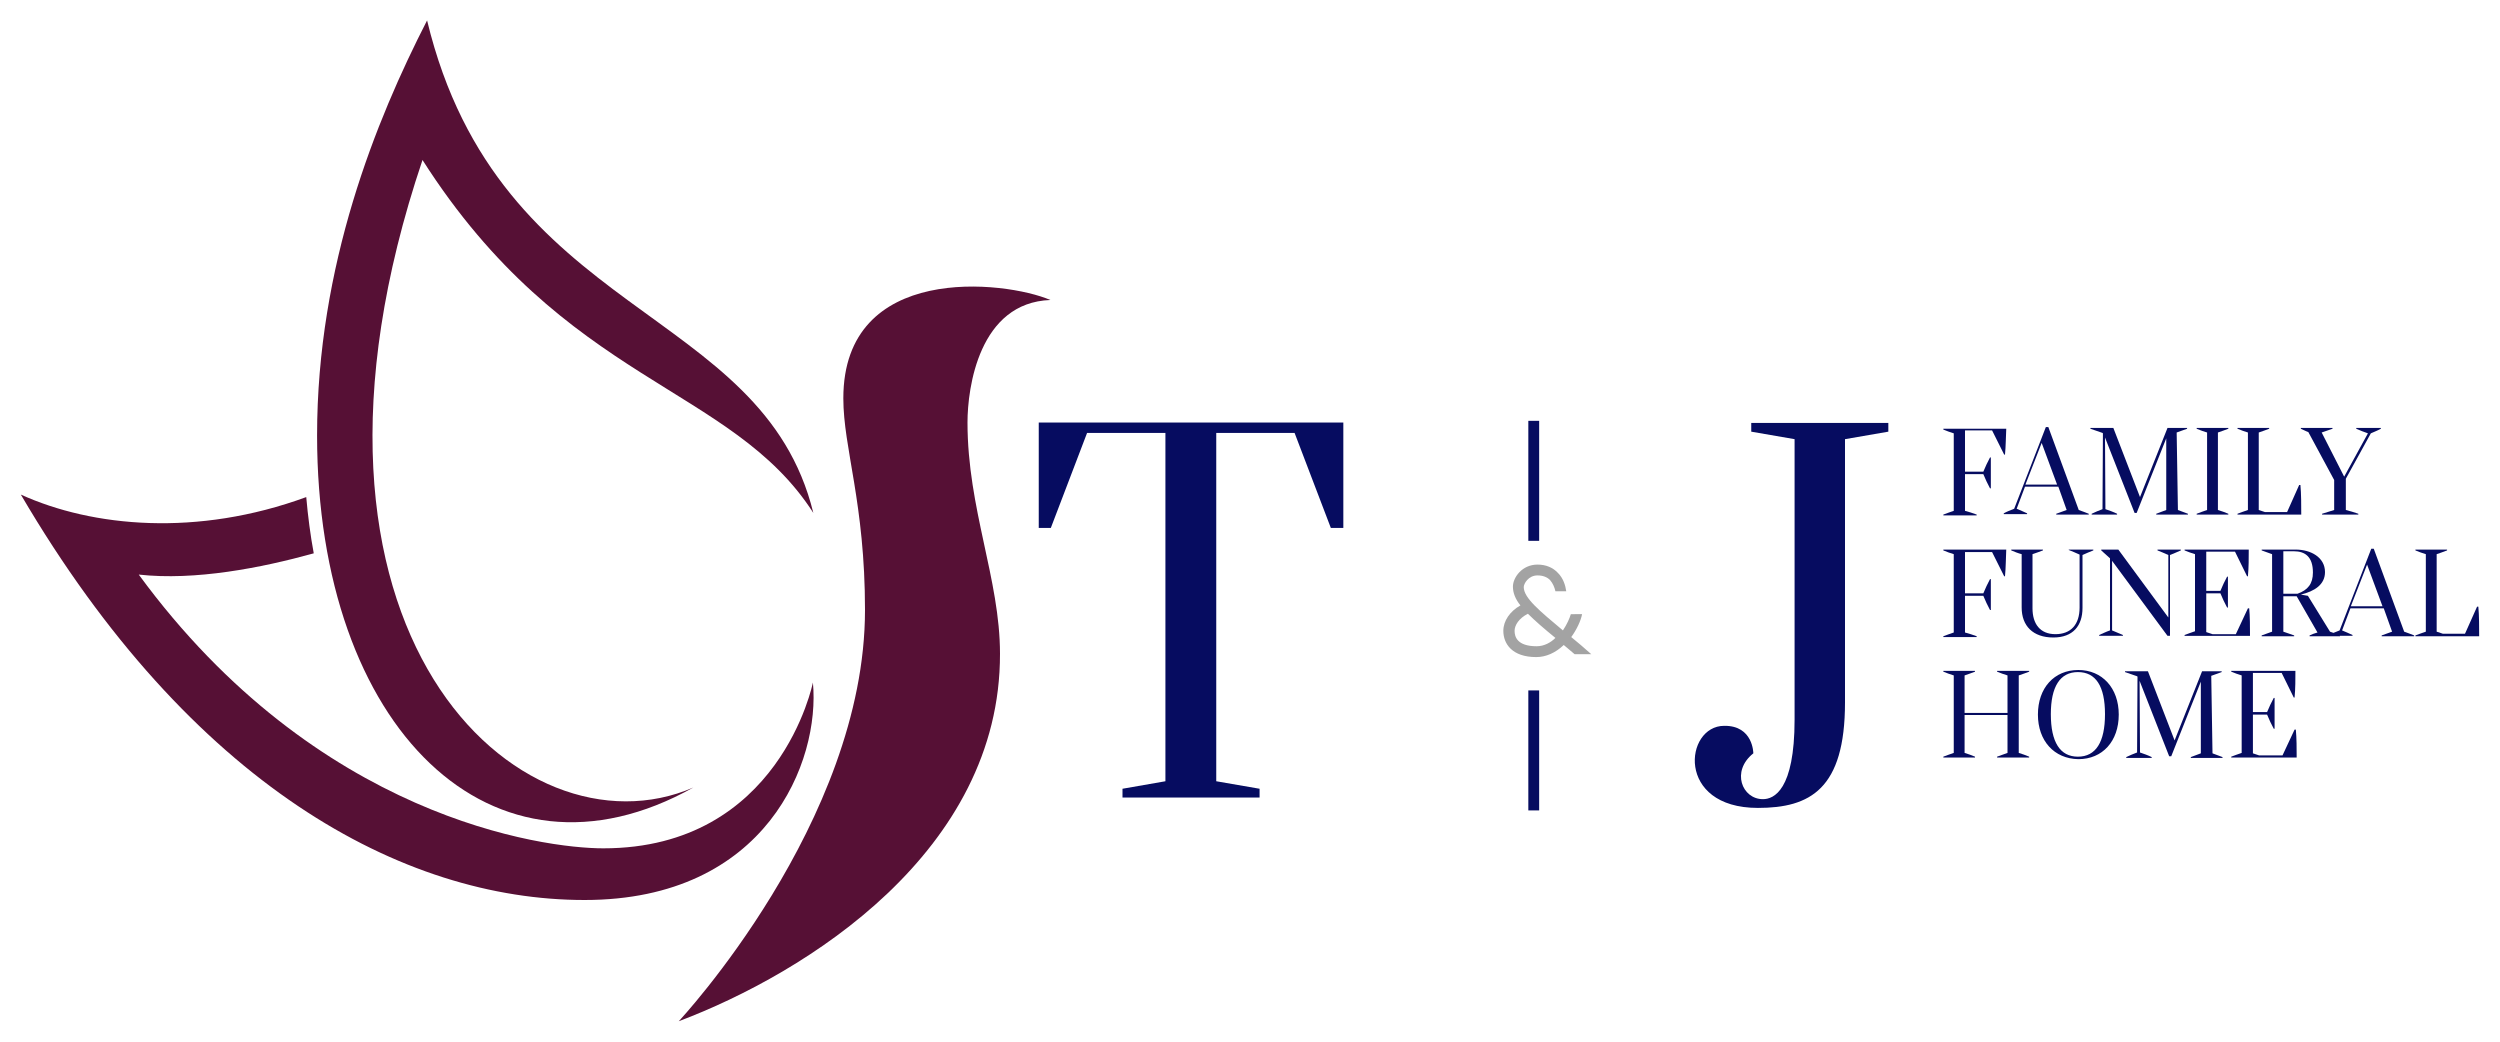 <?xml version="1.0" encoding="utf-8"?>
<!-- Generator: Adobe Illustrator 26.1.0, SVG Export Plug-In . SVG Version: 6.00 Build 0)  -->
<svg version="1.1" id="Layer_1" xmlns="http://www.w3.org/2000/svg" xmlns:xlink="http://www.w3.org/1999/xlink" x="0px" y="0px"
	 viewBox="0 0 600 250" style="enable-background:new 0 0 600 250;" xml:space="preserve">
<style type="text/css">
	.st0{fill:#060C60;}
	.st1{fill:#A3A3A3;}
	.st2{fill:#561035;}
</style>
<g>
	<g>
		<g>
			<path class="st0" d="M481.2,109.1H481l-2.9-5.8h-6.5v9.9h4.4c0.5-1.2,1-2.3,1.6-3.4h0.2v7.4h-0.2c-0.6-1.1-1.1-2.2-1.6-3.4h-4.4
				v8.8c0.8,0.2,2,0.6,2.8,0.9v0.2h-8v-0.2c0.7-0.3,1.7-0.6,2.5-0.9v-18.6c-0.7-0.2-1.8-0.6-2.5-0.9v-0.2h15.1
				C481.4,104.7,481.4,107.1,481.2,109.1z"/>
			<path class="st0" d="M498.9,122.4c0.9,0.3,1.6,0.6,2.4,0.9v0.2h-7.8v-0.2c0.8-0.3,1.6-0.6,2.5-0.9l-2-5.6h-8l-2,5.3
				c0.9,0.4,1.7,0.7,2.5,1.1v0.2h-5.6v-0.2c0.7-0.4,1.5-0.7,2.5-1.1l7.6-19.6h0.6L498.9,122.4z M486.1,116.3h7.6l-3.7-10
				L486.1,116.3z"/>
			<path class="st0" d="M522.7,122.4c0.8,0.3,1.6,0.6,2.4,0.9v0.2h-7.6v-0.2c0.8-0.3,1.6-0.6,2.4-0.9l0-17.2h0l-7.1,17.9h-0.5
				l-7.1-18.1h0l0.1,17.2c0.9,0.3,2,0.7,2.8,1.1v0.2H502v-0.2c0.8-0.4,1.8-0.8,2.6-1.1l0.1-18.2l-0.1-0.1c-1-0.3-1.9-0.7-2.9-1v-0.2
				h5.5l6.4,16.6l6.6-16.6h4.7v0.2c-0.8,0.3-1.6,0.6-2.5,0.9h0L522.7,122.4z"/>
			<path class="st0" d="M534.8,102.9c-0.7,0.3-1.7,0.6-2.5,0.9v18.6c0.7,0.2,1.8,0.6,2.5,0.9v0.2h-7.6v-0.2c0.7-0.3,1.7-0.6,2.5-0.9
				v-18.6c-0.7-0.2-1.8-0.6-2.5-0.9v-0.2h7.6V102.9z"/>
			<path class="st0" d="M552.1,116.4c0.2,2,0.2,5.1,0.2,7.1h-15.3v-0.2c0.7-0.3,1.7-0.6,2.5-0.9v-18.6c-0.7-0.2-1.8-0.6-2.5-0.9
				v-0.2h7.6v0.2c-0.7,0.3-1.7,0.6-2.5,0.9v18.6l1.5,0.5h5.3l2.9-6.5H552.1z"/>
			<path class="st0" d="M565.6,102.7h5.8v0.2c-0.7,0.4-1.5,0.7-2.4,1.1l-6,10.9v7.5c0.9,0.2,2.1,0.6,3,0.9v0.2h-8.7v-0.2
				c0.9-0.3,2-0.6,2.9-0.9v-7.2l-6.2-11.5c-0.6-0.2-1.3-0.6-1.8-0.8v-0.2h7.6v0.2c-0.8,0.3-1.8,0.6-2.6,0.9l5.4,10.6l5.7-10.4
				c-0.9-0.3-1.9-0.7-2.8-1.1V102.7z"/>
			<path class="st0" d="M481.2,138.3H481l-2.9-5.8h-6.5v9.9h4.4c0.5-1.2,1-2.3,1.6-3.4h0.2v7.4h-0.2c-0.6-1.1-1.1-2.2-1.6-3.4h-4.4
				v8.8c0.8,0.2,2,0.6,2.8,0.9v0.2h-8v-0.2c0.7-0.3,1.7-0.6,2.5-0.9V133c-0.7-0.2-1.8-0.6-2.5-0.9v-0.2h15.1
				C481.4,133.9,481.4,136.3,481.2,138.3z"/>
			<path class="st0" d="M496.7,131.9h5.7v0.2c-0.7,0.3-1.8,0.7-2.6,1.1v12.7c0,4.3-2.3,7.1-7,7.1c-4.9,0-7.6-2.8-7.6-7.2V133
				c-0.8-0.2-1.8-0.6-2.5-0.9v-0.2h7.6v0.2c-0.7,0.3-1.7,0.6-2.5,0.9V146c0,3.7,1.8,6.2,5.5,6.2c3.7,0,5.8-2.3,5.8-6.4v-12.7
				c-0.8-0.4-1.9-0.8-2.6-1.1V131.9z"/>
			<path class="st0" d="M517.7,131.9h5.7v0.2c-0.7,0.3-1.8,0.8-2.6,1.1v19.4h-0.6l-13.3-18v16.7c0.8,0.3,1.8,0.8,2.6,1.1v0.2h-5.7
				v-0.2c0.7-0.3,1.7-0.8,2.6-1.1V134l-2.1-1.9v-0.2h4.1l12,16.3v-15c-0.8-0.4-1.9-0.8-2.6-1.1V131.9z"/>
			<path class="st0" d="M539.8,145.9c0.2,2,0.2,4.7,0.2,6.7h-15.7v-0.2c0.7-0.3,1.7-0.6,2.5-0.9V133c-0.7-0.2-1.8-0.6-2.5-0.9v-0.2
				h15.4c0,2,0,4.3-0.2,6.4h-0.2l-2.9-5.9l-6.9,0v9.4h3.4c0.5-1.2,1-2.3,1.6-3.4h0.2v7.4h-0.2c-0.6-1.1-1.1-2.2-1.6-3.4h-3.4v9.3
				l1.5,0.5h5.6l2.9-6.2H539.8z"/>
			<path class="st0" d="M559.2,151.6c0.9,0.3,1.7,0.6,2.4,0.9v0.2h-7.3v-0.2c0.6-0.3,1.2-0.5,1.9-0.7l-5-8.7H548v8.5
				c0.9,0.3,1.8,0.6,2.6,0.9v0.2h-7.8v-0.2c0.8-0.3,1.7-0.6,2.5-0.9V133c-0.8-0.3-1.7-0.6-2.5-0.9v-0.2h8.2c3.5,0,7,1.8,7,5.4
				c0,3-2.5,4.6-5.8,5.4c0.6,0.1,1.2,0.2,1.7,0.3L559.2,151.6z M548,142.5h3.4c2.5-0.9,3.7-2.4,3.7-5.1c0-3.7-1.8-5.1-4.6-5.1H548
				V142.5z"/>
			<path class="st0" d="M577,151.6c0.9,0.3,1.6,0.6,2.4,0.9v0.2h-7.8v-0.2c0.8-0.3,1.6-0.6,2.5-0.9l-2-5.6h-8l-2,5.3
				c0.9,0.4,1.7,0.7,2.5,1.1v0.2h-5.6v-0.2c0.7-0.4,1.5-0.7,2.5-1.1l7.6-19.6h0.6L577,151.6z M564.2,145.5h7.6l-3.7-10L564.2,145.5z
				"/>
			<path class="st0" d="M594.8,145.6c0.2,2,0.2,5.1,0.2,7.1h-15.3v-0.2c0.7-0.3,1.7-0.6,2.5-0.9V133c-0.7-0.2-1.8-0.6-2.5-0.9v-0.2
				h7.6v0.2c-0.7,0.3-1.7,0.6-2.5,0.9v18.6l1.5,0.5h5.3l2.9-6.5H594.8z"/>
			<path class="st0" d="M487,161.2c-0.7,0.3-1.7,0.6-2.5,0.9v18.6c0.7,0.2,1.8,0.6,2.5,0.9v0.2h-7.7v-0.2c0.7-0.3,1.8-0.6,2.5-0.9
				v-9.1h-10.3v9.1c0.7,0.2,1.8,0.6,2.5,0.9v0.2h-7.6v-0.2c0.7-0.3,1.7-0.6,2.5-0.9v-18.6c-0.7-0.2-1.8-0.6-2.5-0.9v-0.2h7.6v0.2
				c-0.7,0.3-1.7,0.6-2.5,0.9v9h10.3v-9c-0.7-0.2-1.8-0.6-2.5-0.9v-0.2h7.7V161.2z"/>
			<path class="st0" d="M489.1,171.5c0-6.4,3.9-10.7,9.7-10.7c5.7,0,9.7,4.3,9.7,10.7c0,6.4-3.9,10.7-9.7,10.7
				C493,182.1,489.1,177.8,489.1,171.5z M505.2,171.4c0-6.7-2.2-10.1-6.5-10.1c-4.3,0-6.5,3.5-6.5,10.1c0,6.7,2.2,10.2,6.5,10.2
				C503,181.6,505.2,178.1,505.2,171.4z"/>
			<path class="st0" d="M531,180.8c0.8,0.3,1.6,0.6,2.4,0.9v0.2h-7.6v-0.2c0.8-0.3,1.6-0.6,2.4-0.9l0-17.2h0l-7.1,17.9h-0.5
				l-7.1-18.1h0l0.1,17.2c0.9,0.3,2,0.7,2.8,1.1v0.2h-6.1v-0.2c0.8-0.4,1.8-0.8,2.6-1.1l0.1-18.2l-0.1-0.1c-1-0.3-1.9-0.7-2.9-1
				v-0.2h5.5l6.4,16.6l6.6-16.6h4.7v0.2c-0.8,0.3-1.6,0.6-2.5,0.9h0L531,180.8z"/>
			<path class="st0" d="M551,175.1c0.2,2,0.2,4.7,0.2,6.7h-15.7v-0.2c0.7-0.3,1.7-0.6,2.5-0.9v-18.6c-0.7-0.2-1.8-0.6-2.5-0.9v-0.2
				h15.4c0,2,0,4.3-0.2,6.4h-0.2l-2.9-5.9l-6.9,0v9.4h3.4c0.5-1.2,1-2.3,1.6-3.4h0.2v7.4h-0.2c-0.6-1.1-1.1-2.2-1.6-3.4h-3.4v9.3
				l1.5,0.5h5.6l2.9-6.2H551z"/>
		</g>
	</g>
	<polygon class="st0" points="322.4,101.4 322.4,126.7 319.4,126.7 310.7,103.9 291.9,103.9 291.9,187.5 302.3,189.3 302.3,191.4 
		269.4,191.4 269.4,189.3 279.7,187.5 279.7,103.9 260.9,103.9 252.2,126.7 249.3,126.7 249.3,101.4 	"/>
	<path class="st0" d="M420.8,180.8c-5.4,4.3-2.7,11,2.3,11c2.6,0,7.6-2.1,7.6-19.1v-67.3l-10.4-1.8v-2.1h32.9v2.1l-10.4,1.8v63.2
		c0,20.8-8.4,25.3-20.9,25.3c-19.8,0-17.6-19.7-8.1-19.7C420.8,174.1,420.8,180.8,420.8,180.8z"/>
	<rect x="366.8" y="101" class="st0" width="2.6" height="28.8"/>
	<rect x="366.8" y="165.7" class="st0" width="2.6" height="28.8"/>
	<path class="st1" d="M377.1,152.9c1.3-1.8,2.3-3.9,2.6-5.5H377c-0.3,1-0.9,2.4-1.9,3.9c-5.6-4.7-9.4-7.8-9.4-10.4
		c0-0.8,1.1-2.8,3.3-2.8c1.3,0,2.3,0.4,3,1.1c0.7,0.8,1.1,1.8,1.3,2.7h2.6c-0.2-1.4-0.7-3.1-2-4.4c-1.2-1.3-2.9-2-4.9-2
		c-3.7,0-5.9,3.1-5.9,5.3c0,1.5,0.6,3,1.8,4.5c-2.5,1.4-4.1,3.7-4.1,6.1c0,3.1,2.1,6.3,7.9,6.3c2.3,0,4.6-1,6.6-2.9
		c0.8,0.7,1.7,1.4,2.6,2.2h4C380.2,155.5,378.6,154.1,377.1,152.9z M368.8,155.1c-4.7,0-5.3-2.3-5.3-3.7c0-1.3,1-3,3.2-4.1
		c1.7,1.7,3.9,3.6,6.6,5.8C372.2,154.2,370.6,155.1,368.8,155.1z"/>
	<path class="st2" d="M162.9,245.1c0,0,44.7-47.8,44.7-98.7c0-25.7-5.2-38.8-5.2-50.8c0-32.6,38.7-28.3,49.7-23.6
		c-17.1,0.6-19.9,21-19.9,29.4c0,20.7,7.8,37.6,7.8,55.5C240.1,204.3,193.6,233.5,162.9,245.1z"/>
	<path class="st2" d="M166.4,189c-48.2,27-90.3-14.3-90.3-84.5c0-40.8,14.1-75.6,26.4-99.6c17.3,71.7,80.4,68.1,92.7,118.2
		c-19.7-30.7-59.5-30.9-93.8-84.7C63.1,152,125.1,206.9,166.4,189z"/>
	<path class="st2" d="M140.3,216C96.5,216,45.8,188.3,5,118.7c17.2,7.8,42.3,10.2,68.5,0.6c0.4,4.6,1,9.2,1.8,13.5
		c-12.6,3.5-28.5,6.6-42,5.1c42.8,58.4,97,65.7,111.5,65.7c42.4,0,50.3-39.8,50.3-39.8C196.9,182.7,184,216,140.3,216z"/>
</g>
</svg>
